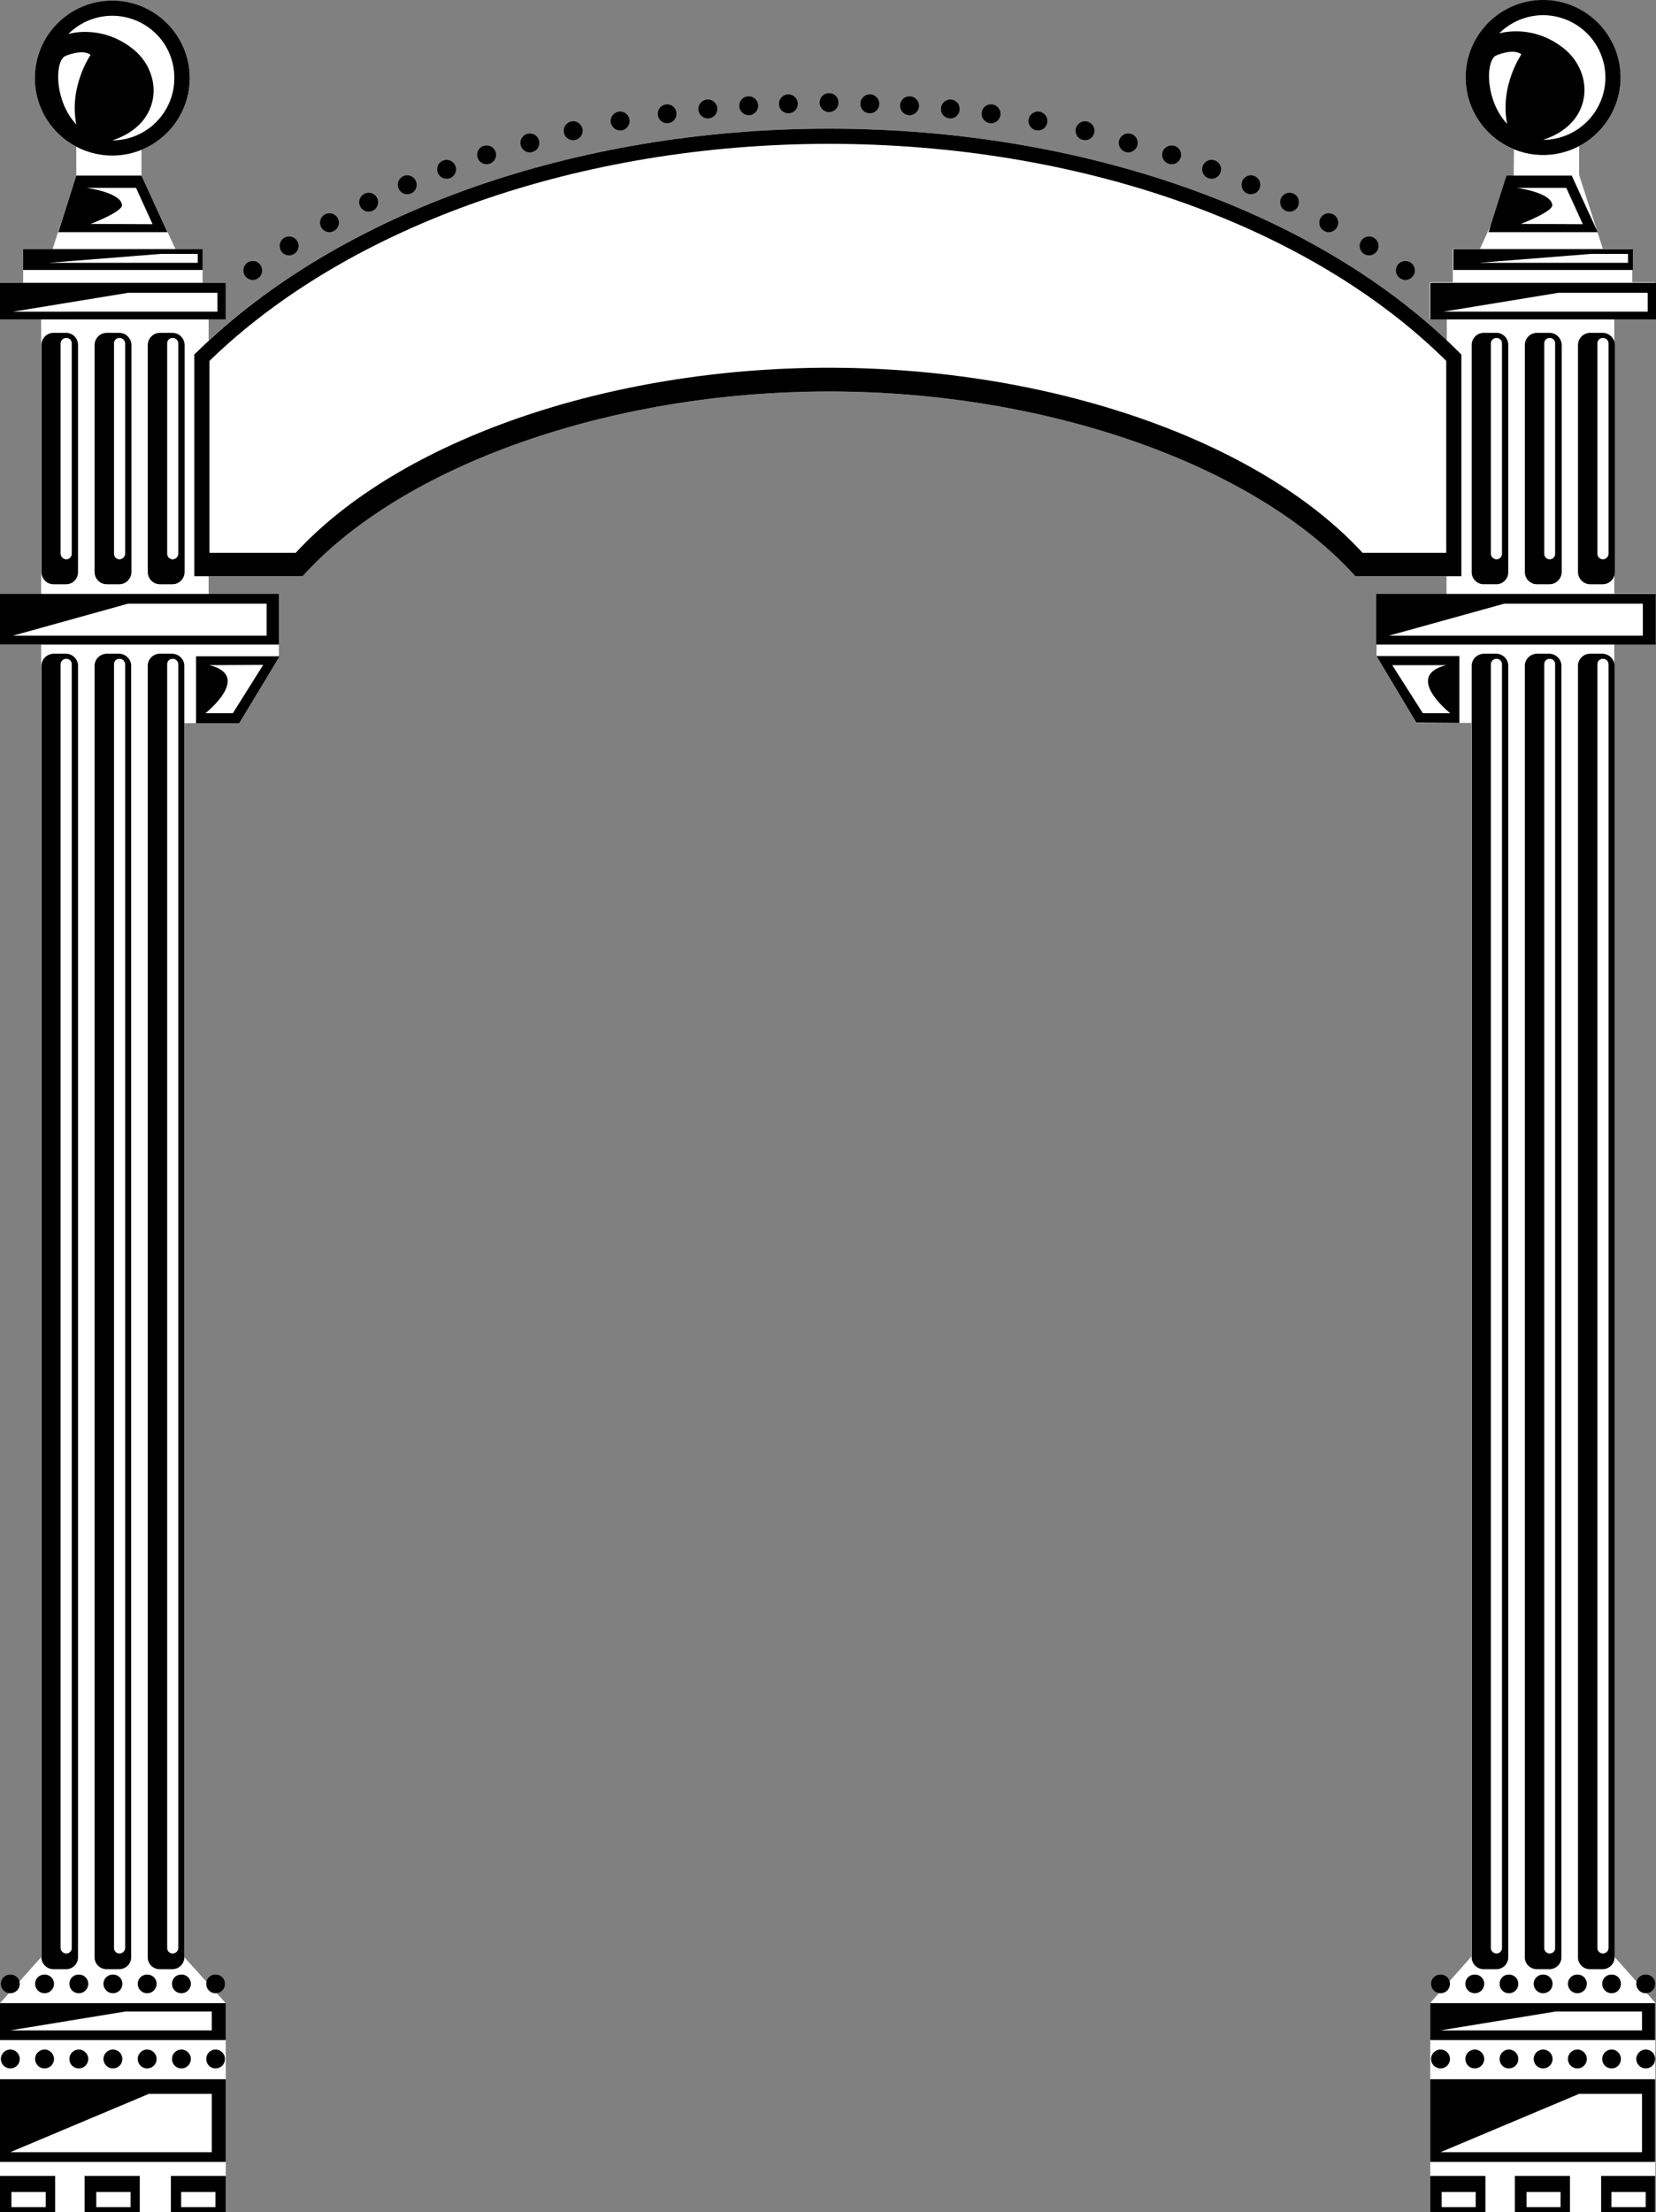 <svg width="579.5pt" height="1031.464" viewBox="0 0 579.5 773.598" xmlns="http://www.w3.org/2000/svg"><rect x="0" y="0" width="579.5" height="773.598" fill="#808080" stroke="none"/><path style="fill:#fff;fill-opacity:1;fill-rule:nonzero;stroke:none" d="M491.926 261.176h31.898v6.199h-24.5v21.7l13.903 23.402h19.296v431.398l-14.398 16.2v73.198h78.8v-73.199l-14.402-16.199V284.977h14.403v-17.704h-14.403v-96h14.403v-12.898h-8.102v-11.7h-10.3l-8.297-25.8v-10.102c8.617-4.5 14.488-13.52 14.5-23.898-.012-14.984-12.141-27.113-27.102-27.102-14.957-.011-27.086 12.118-27.102 27.102.016 11.316 6.997 21.02 16.903 25.102l-.102 8.898-11.8 25.8h-9.5v11.7h-8.098v12.898h6v7.403c-49.29-46.418-129.54-73.985-216.2-74-86.242.015-166.93 27.605-217.101 74.097v-7.398h6v-12.8h-8.102v-11.802h-9.5l-11.898-25.699v-9c9.89-4.058 16.867-13.761 16.898-25.097-.03-14.965-12.156-27.094-27.097-27.102-14.98.008-27.106 12.137-27.102 27.102-.004 10.394 5.867 19.414 14.5 24v10.097l-8.3 25.7H25.726v11.8h-8.102v12.801h14.398v96H17.625v17.7h14.398v459l-14.398 16.1v73.098h79v-73.097l-14.5-16.102v-431.5h19.2l13.902-23.398v-21.801H90.625v-6.2h32.898c34.91-38.76 107.75-64.628 184.204-64.6 76.539-.028 149.246 25.84 184.199 64.6" transform="translate(-17.625 -59.676)"/><path style="fill:#000;fill-opacity:1;fill-rule:nonzero;stroke:none" d="M96.625 171.375v-12.8h-79v12.8h79m0 644.301v-28.903h-79v28.903h79m18.602-530.602v-17.699H17.625v17.7h97.602M96.625 773.074v-12.898h-79v12.898h79m-55.898-597c2.324-.023 4.242 1.899 4.199 4.301v79.3c.043 2.41-1.875 4.333-4.2 4.302h-4.3a4.224 4.224 0 0 1-4.301-4.301v-79.301a4.233 4.233 0 0 1 4.3-4.3h4.302m0 112.198c2.324.04 4.242 1.961 4.199 4.301v451.5c.043 2.328-1.875 4.25-4.2 4.2h-4.3c-2.406.05-4.328-1.872-4.301-4.2v-451.5c-.027-2.34 1.895-4.262 4.3-4.3h4.302m18.5-.001c2.414.04 4.336 1.961 4.296 4.301v451.5c.04 2.328-1.882 4.25-4.296 4.2h-4.204c-2.41.05-4.332-1.872-4.296-4.2v-451.5c-.036-2.34 1.886-4.262 4.296-4.3h4.204m18.597-.001c2.41.04 4.332 1.961 4.301 4.301v451.5c.031 2.328-1.89 4.25-4.3 4.2h-4.302c-2.32.05-4.242-1.872-4.199-4.2v-451.5c-.043-2.34 1.88-4.262 4.2-4.3h4.3m10.699-141.501v7.301H25.727v-7.3h62.796m-21.398-25.7 9.102 19.801H38.023l6.301-19.8h22.801" transform="translate(-17.625 -59.676)"/><path style="fill:#fff;fill-opacity:1;fill-rule:nonzero;stroke:none" d="m49.324 137.977 21.7.097-5.797-12.699H48.023s11.965 1.633 12.301 6c.184 2.371-11 6.602-11 6.602m-14.597 13.597 39-3.097h13.097v3.097H34.727m-12.602 17.102 40.3-6.602h31.302v6.602H22.125m0 113.301 40.3-11.204h48.5v11.204h-88.8m-.898 487.699 40.296-6.602h30.204v6.602h-70.5m0 42.597 48.5-20.398h22v20.398h-70.5" transform="translate(-17.625 -59.676)"/><path style="fill:#000;fill-opacity:1;fill-rule:nonzero;stroke:none" d="M86.227 312.574v-23.398h29.199l-14.102 23.398H86.227" transform="translate(-17.625 -59.676)"/><path style="fill:#fff;fill-opacity:1;fill-rule:nonzero;stroke:none" d="M40.824 177.875a1.83 1.83 0 0 1 1.903 1.898v73.5a1.944 1.944 0 0 1-1.903 2 2.062 2.062 0 0 1-2-2v-73.5c.043-1.074.914-1.945 2-1.898" transform="translate(-17.625 -59.676)"/><path style="fill:#000;fill-opacity:1;fill-rule:nonzero;stroke:none" d="M59.324 176.074c2.348-.023 4.27 1.899 4.301 4.301v79.3c-.031 2.41-1.953 4.333-4.3 4.302h-4.302c-2.382.03-4.304-1.891-4.296-4.301v-79.301c-.008-2.402 1.914-4.324 4.296-4.3h4.301" transform="translate(-17.625 -59.676)"/><path style="fill:#fff;fill-opacity:1;fill-rule:nonzero;stroke:none" d="M59.426 177.875c1.082-.047 1.953.824 2 1.898v73.5c-.047 1.102-.918 1.973-2 2a1.94 1.94 0 0 1-1.903-2v-73.5a1.827 1.827 0 0 1 1.903-1.898" transform="translate(-17.625 -59.676)"/><path style="fill:#000;fill-opacity:1;fill-rule:nonzero;stroke:none" d="M77.926 176.074c2.367-.023 4.289 1.899 4.3 4.301v79.3c-.011 2.41-1.933 4.333-4.3 4.302h-4.301c-2.363.03-4.281-1.891-4.3-4.301v-79.301c.019-2.402 1.937-4.324 4.3-4.3h4.3" transform="translate(-17.625 -59.676)"/><path style="fill:#fff;fill-opacity:1;fill-rule:nonzero;stroke:none" d="M78.023 177.875c1.106-.047 1.977.824 2 1.898v73.5a2.035 2.035 0 0 1-2 2 1.964 1.964 0 0 1-1.898-2v-73.5c-.016-1.074.855-1.945 1.898-1.898M40.824 290.074c1.063-.047 1.934.824 1.903 1.903v448.898c.03 1.047-.84 1.914-1.903 1.898a1.982 1.982 0 0 1-2-1.898V291.977c.043-1.079.914-1.95 2-1.903m18.602 0c1.082-.047 1.953.824 2 1.903v448.898c-.047 1.047-.918 1.914-2 1.898-1.067.016-1.938-.851-1.903-1.898V291.977a1.828 1.828 0 0 1 1.903-1.903m18.597 0c1.106-.047 1.977.824 2 1.903v448.898a1.956 1.956 0 0 1-2 1.898 1.883 1.883 0 0 1-1.898-1.898V291.977c-.016-1.079.855-1.95 1.898-1.903m31.704 2.102-10.602 16.898h-9.602s16.59-13.113 1.301-16.8l18.903-.098" transform="translate(-17.625 -59.676)"/><path style="fill:#000;fill-opacity:1;fill-rule:nonzero;stroke:none" d="M491.926 261.176h37.097v-77.5l-.796-.801c-48.864-48.965-131.286-78.184-220.5-78.2-88.743.016-171.489 29.227-221.301 78.2l-.801.7v77.6h37.898c34.91-38.76 107.75-64.628 184.204-64.6 76.539-.028 149.246 25.84 184.199 64.6" transform="translate(-17.625 -59.676)"/><path style="fill:#fff;fill-opacity:1;fill-rule:nonzero;stroke:none" d="M307.727 109.977c-86.914.035-167.852 28.378-216.801 75.898v67.102h30.199c36.223-39.348 109.27-64.696 186.602-64.704 77.421.008 150.468 25.356 186.699 64.704h29.3v-67.102c-48.023-47.523-128.628-75.863-216-75.898" transform="translate(-17.625 -59.676)"/><path style="fill:#000;fill-opacity:1;fill-rule:nonzero;stroke:none" d="M36.926 833.273v-12.699H17.625v12.7h19.3m59.7-.001v-12.699h-19.2v12.7h19.2m-30.102-.001v-12.699H47.227v12.7h19.296" transform="translate(-17.625 -59.676)"/><path style="fill:#fff;fill-opacity:1;fill-rule:nonzero;stroke:none" d="M33.625 831.477v-5.301h-12v5.3h12m29.699.001v-5.301h-12v5.3h12m29.699.001v-5.301h-12v5.3h12" transform="translate(-17.625 -59.676)"/><path style="fill:#000;fill-opacity:1;fill-rule:nonzero;stroke:none" d="M597.125 171.375v-12.8h-79v12.8h79m-97.898 113.699v-17.699h97.796v17.7h-97.796m42-109.001c2.32-.023 4.242 1.899 4.199 4.301v79.3c.043 2.41-1.88 4.333-4.2 4.302h-4.3a4.219 4.219 0 0 1-4.301-4.301v-79.301a4.228 4.228 0 0 1 4.3-4.3h4.302m0 112.198c2.32.04 4.242 1.961 4.199 4.301v451.5c.043 2.328-1.88 4.25-4.2 4.2h-4.3c-2.41.05-4.332-1.872-4.301-4.2v-451.5c-.031-2.34 1.89-4.262 4.3-4.3h4.302m18.5-.001c2.41.04 4.332 1.961 4.296 4.301v451.5c.036 2.328-1.886 4.25-4.296 4.2h-4.204c-2.414.05-4.336-1.872-4.296-4.2v-451.5c-.04-2.34 1.882-4.262 4.296-4.3h4.204m18.597-.001c2.406.04 4.324 1.961 4.301 4.301v451.5c.023 2.328-1.895 4.25-4.3 4.2h-4.302c-2.324.05-4.246-1.872-4.199-4.2v-451.5c-.047-2.34 1.875-4.262 4.2-4.3h4.3m10.699-141.501v7.301h-62.796v-7.3h62.796m-21.398-25.7 9.102 19.801h-38.204l6.301-19.8h22.801m-10-61.399c14.957.023 27.086 12.148 27.102 27.097-.016 14.973-12.145 27.098-27.102 27.102-14.96-.004-27.09-12.129-27.102-27.102.012-14.949 12.141-27.074 27.102-27.097" transform="translate(-17.625 -59.676)"/><path style="fill:#fff;fill-opacity:1;fill-rule:nonzero;stroke:none" d="M557.625 108.574c12-.023 21.766-9.785 21.8-21.8a21.903 21.903 0 0 0-6.402-15.399c-4.12-4.094-9.585-6.355-15.398-6.398-5.816.043-11.281 2.304-15.398 6.398 0 0 11.164-3.555 22.199 4.898 11.133 8.395 11.176 26.461-6.801 32.301m-7.801 29.403 21.7.097-5.797-12.699h-17.204s11.961 1.633 12.301 6c.18 2.371-11 6.602-11 6.602m-14.597 13.597 39-3.097h13.097v3.097h-52.097m-12.602 17.102 40.3-6.602h31.302v6.602h-71.602m-19 113.301 40.398-11.204h48.5v11.204h-88.898" transform="translate(-17.625 -59.676)"/><path style="fill:#000;fill-opacity:1;fill-rule:nonzero;stroke:none" d="M528.324 312.477v-23.403h-29l13.903 23.301 15.097.102" transform="translate(-17.625 -59.676)"/><path style="fill:#fff;fill-opacity:1;fill-rule:nonzero;stroke:none" d="M541.324 177.875c1.059-.047 1.93.824 1.903 1.898v73.5a1.95 1.95 0 0 1-1.903 2 2.056 2.056 0 0 1-2-2v-73.5c.04-1.074.91-1.945 2-1.898" transform="translate(-17.625 -59.676)"/><path style="fill:#000;fill-opacity:1;fill-rule:nonzero;stroke:none" d="M559.824 176.074c2.344-.023 4.266 1.899 4.301 4.301v79.3c-.035 2.41-1.957 4.333-4.3 4.302h-4.302c-2.386.03-4.304-1.891-4.296-4.301v-79.301c-.008-2.402 1.91-4.324 4.296-4.3h4.301" transform="translate(-17.625 -59.676)"/><path style="fill:#fff;fill-opacity:1;fill-rule:nonzero;stroke:none" d="M559.926 177.875a1.808 1.808 0 0 1 1.898 1.898v73.5c.051 1.102-.82 1.973-1.898 2-1.07-.027-1.942-.898-1.903-2v-73.5a1.822 1.822 0 0 1 1.903-1.898" transform="translate(-17.625 -59.676)"/><path style="fill:#000;fill-opacity:1;fill-rule:nonzero;stroke:none" d="M578.426 176.074c2.363-.023 4.285 1.899 4.3 4.301v79.3c-.015 2.41-1.937 4.333-4.3 4.302h-4.301c-2.367.03-4.285-1.891-4.3-4.301v-79.301c.015-2.402 1.933-4.324 4.3-4.3h4.3" transform="translate(-17.625 -59.676)"/><path style="fill:#fff;fill-opacity:1;fill-rule:nonzero;stroke:none" d="M578.523 177.875c1.102-.047 1.973.824 2 1.898v73.5a2.04 2.04 0 0 1-2 2 1.959 1.959 0 0 1-1.898-2v-73.5c-.02-1.074.852-1.945 1.898-1.898m-37.199 112.199c1.059-.047 1.93.824 1.903 1.903v448.898c.027 1.047-.844 1.914-1.903 1.898a1.977 1.977 0 0 1-2-1.898V291.977c.04-1.079.91-1.95 2-1.903m18.602 0a1.81 1.81 0 0 1 1.898 1.903v448.898c.051 1.047-.82 1.914-1.898 1.898-1.07.016-1.942-.851-1.903-1.898V291.977a1.823 1.823 0 0 1 1.903-1.903m18.597 0c1.102-.047 1.973.824 2 1.903v448.898a1.961 1.961 0 0 1-2 1.898 1.878 1.878 0 0 1-1.898-1.898V291.977c-.02-1.079.852-1.95 1.898-1.903m-73.699 2.199 10.7 16.801h9.601s-16.617-13.113-1.3-16.8h-19" transform="translate(-17.625 -59.676)"/><path style="fill:#000;fill-opacity:1;fill-rule:nonzero;stroke:none" d="M106.125 150.977c1.77-.028 3.242 1.445 3.2 3.296.042 1.786-1.43 3.258-3.2 3.301-1.867-.043-3.34-1.515-3.3-3.3-.04-1.852 1.433-3.325 3.3-3.297m12.699-8.602c1.781.004 3.254 1.48 3.301 3.3-.047 1.813-1.52 3.29-3.3 3.302-1.852-.012-3.329-1.489-3.302-3.301-.027-1.82 1.45-3.297 3.301-3.301m14.102-8.102c1.808-.03 3.281 1.446 3.3 3.301-.019 1.781-1.492 3.254-3.3 3.301-1.828-.047-3.301-1.52-3.301-3.3 0-1.856 1.473-3.333 3.3-3.302m13.7-7.199c1.828.028 3.3 1.504 3.3 3.301a3.282 3.282 0 0 1-3.3 3.3c-1.809.012-3.281-1.464-3.3-3.3.019-1.797 1.491-3.273 3.3-3.3m13.5-6.098c1.84.035 3.316 1.507 3.3 3.296a3.253 3.253 0 0 1-3.3 3.301c-1.797.02-3.27-1.453-3.3-3.3.03-1.79 1.503-3.262 3.3-3.297m13.801-5.403c1.793.02 3.27 1.492 3.3 3.301-.03 1.828-1.507 3.305-3.3 3.3a3.274 3.274 0 0 1-3.301-3.3c-.016-1.809 1.46-3.281 3.3-3.3m14.001-5.001c1.785-.047 3.258 1.43 3.3 3.2-.042 1.867-1.515 3.34-3.3 3.3-1.852.04-3.328-1.433-3.301-3.3-.027-1.77 1.45-3.247 3.3-3.2m15.098-4.199c1.852-.035 3.325 1.441 3.301 3.3.024 1.778-1.449 3.25-3.3 3.302-1.786-.051-3.258-1.524-3.297-3.301.039-1.86 1.511-3.336 3.296-3.301m15.204-4.301c1.78.047 3.253 1.52 3.296 3.301-.043 1.855-1.515 3.328-3.296 3.3a3.227 3.227 0 0 1-3.301-3.3c-.028-1.781 1.445-3.254 3.3-3.3m16.399-3.399c1.844.031 3.316 1.508 3.3 3.3a3.252 3.252 0 0 1-3.3 3.297c-1.793.02-3.27-1.457-3.3-3.296a3.382 3.382 0 0 1 3.3-3.301m16.5-2.5c1.77-.004 3.242 1.472 3.2 3.3.042 1.805-1.43 3.282-3.2 3.297-1.867-.015-3.34-1.492-3.3-3.296-.04-1.829 1.433-3.305 3.3-3.301m14.199-1.699c1.832.027 3.305 1.503 3.301 3.296a3.272 3.272 0 0 1-3.3 3.301c-1.805.016-3.278-1.46-3.302-3.3.024-1.794 1.497-3.27 3.301-3.297m14.301-1.102c1.82-.027 3.297 1.45 3.3 3.3-.003 1.786-1.48 3.259-3.3 3.302-1.816-.043-3.29-1.516-3.3-3.301.01-1.852 1.484-3.328 3.3-3.301m13.898-.699a3.38 3.38 0 0 1 3.301 3.3c-.031 1.84-1.504 3.317-3.3 3.297a3.251 3.251 0 0 1-3.297-3.296c-.016-1.793 1.457-3.27 3.296-3.301m215.903 58.301c-1.805-.028-3.278 1.445-3.301 3.296.023 1.786 1.496 3.258 3.3 3.301 1.833-.043 3.305-1.515 3.302-3.3.004-1.852-1.47-3.325-3.301-3.297m-12.699-8.602a3.312 3.312 0 0 0-3.301 3.3 3.322 3.322 0 0 0 3.3 3.302 3.319 3.319 0 0 0 3.297-3.301 3.308 3.308 0 0 0-3.296-3.301m-14.102-8.102c-1.844-.03-3.316 1.446-3.3 3.301-.016 1.781 1.456 3.254 3.3 3.301 1.793-.047 3.266-1.52 3.3-3.3-.034-1.856-1.507-3.333-3.3-3.302m-13.699-7.199c-1.864.028-3.336 1.504-3.301 3.301-.035 1.836 1.438 3.313 3.3 3.3 1.774.012 3.247-1.464 3.2-3.3.047-1.797-1.426-3.273-3.2-3.3m-13.601-6.098c-1.773.035-3.25 1.507-3.199 3.296-.05 1.848 1.426 3.32 3.2 3.301 1.859.02 3.335-1.453 3.3-3.3.035-1.79-1.441-3.262-3.3-3.297m-13.7-5.403c-1.828.02-3.305 1.492-3.3 3.301a3.29 3.29 0 0 0 3.3 3.3c1.805.005 3.281-1.472 3.3-3.3a3.348 3.348 0 0 0-3.3-3.3m-14-5.001a3.226 3.226 0 0 0-3.3 3.2c.007 1.867 1.48 3.34 3.3 3.3 1.816.04 3.29-1.433 3.3-3.3-.01-1.77-1.484-3.247-3.3-3.2m-15.199-4.199c-1.785-.035-3.258 1.441-3.301 3.3.043 1.778 1.516 3.25 3.3 3.302 1.852-.051 3.325-1.524 3.302-3.301.023-1.86-1.45-3.336-3.301-3.301m-15.102-4.301c-1.816.047-3.293 1.52-3.3 3.301.007 1.855 1.484 3.328 3.3 3.3 1.817.028 3.293-1.445 3.301-3.3-.008-1.781-1.484-3.254-3.3-3.3m-16.501-3.399c-1.777.031-3.25 1.508-3.3 3.3.05 1.84 1.523 3.317 3.3 3.297 1.86.02 3.332-1.457 3.301-3.296.031-1.793-1.441-3.27-3.3-3.301m-16.399-2.5c-1.805-.004-3.281 1.472-3.301 3.3a3.344 3.344 0 0 0 3.3 3.297c1.833-.015 3.305-1.492 3.302-3.296a3.287 3.287 0 0 0-3.301-3.301m-14.199-1.699c-1.868.027-3.34 1.503-3.301 3.296-.04 1.84 1.433 3.317 3.3 3.301 1.77.016 3.243-1.46 3.2-3.3.043-1.794-1.43-3.27-3.2-3.297m-14.3-1.102a3.227 3.227 0 0 0-3.301 3.3c-.031 1.786 1.445 3.259 3.3 3.302 1.778-.043 3.255-1.516 3.302-3.301-.047-1.852-1.524-3.328-3.301-3.301m-13.903-.699c-1.828.031-3.3 1.508-3.296 3.3a3.265 3.265 0 0 0 3.296 3.297c1.805.02 3.282-1.457 3.301-3.296-.02-1.793-1.496-3.27-3.3-3.301m-14.297-.403c-1.786-.03-3.258 1.446-3.301 3.301.043 1.778 1.515 3.254 3.3 3.301 1.852-.047 3.325-1.523 3.297-3.3a3.224 3.224 0 0 0-3.296-3.302" transform="translate(-17.625 -59.676)"/><path style="fill:#fff;fill-opacity:1;fill-rule:nonzero;stroke:none" d="M545.023 102.977c-7.28-7.641-7.78-21.11-4.097-23.801 0 0 6.125-2.793 9.097-.5 0 0-7.628 11.008-5 24.3" transform="translate(-17.625 -59.676)"/><path style="fill:#000;fill-opacity:1;fill-rule:nonzero;stroke:none" d="M56.926 59.875c14.941.008 27.066 12.137 27.097 27.102-.03 14.953-12.156 27.082-27.097 27.097-14.98-.015-27.106-12.144-27.102-27.097-.004-14.965 12.121-27.094 27.102-27.102" transform="translate(-17.625 -59.676)"/><path style="fill:#fff;fill-opacity:1;fill-rule:nonzero;stroke:none" d="M56.926 108.773c11.984-.035 21.746-9.8 21.699-21.796.047-5.82-2.215-11.286-6.3-15.403-4.138-4.105-9.606-6.37-15.4-6.398-5.831.027-11.3 2.293-15.402 6.398 0 0 11.149-3.57 22.204 4.903 11.117 8.375 11.156 26.441-6.801 32.296" transform="translate(-17.625 -59.676)"/><path style="fill:#fff;fill-opacity:1;fill-rule:nonzero;stroke:none" d="M44.324 103.176c-7.3-7.656-7.797-21.125-4.097-23.801 0 0 6.109-2.809 9.097-.5 0 0-7.644 10.992-5 24.3" transform="translate(-17.625 -59.676)"/><path style="fill:#000;fill-opacity:1;fill-rule:nonzero;stroke:none" d="M21.227 750.176c1.832-.047 3.308 1.426 3.296 3.199.012 1.863-1.464 3.336-3.296 3.3-1.801.036-3.278-1.437-3.301-3.3.023-1.773 1.5-3.246 3.3-3.2m12.001.001c1.804-.047 3.277 1.426 3.296 3.199-.02 1.863-1.492 3.336-3.296 3.3-1.832.036-3.305-1.437-3.301-3.3a3.21 3.21 0 0 1 3.3-3.2m12.001.001c1.773-.047 3.25 1.426 3.296 3.199-.046 1.863-1.523 3.336-3.296 3.3a3.211 3.211 0 0 1-3.301-3.3c-.035-1.773 1.441-3.246 3.3-3.2m11.899.001c1.848-.047 3.32 1.426 3.3 3.199.02 1.863-1.452 3.336-3.3 3.3-1.79.036-3.262-1.437-3.3-3.3.038-1.773 1.51-3.246 3.3-3.2m12 .001a3.224 3.224 0 0 1 3.3 3.199c-.007 1.863-1.48 3.336-3.3 3.3-1.816.036-3.293-1.437-3.3-3.3a3.226 3.226 0 0 1 3.3-3.2m12 .001c1.79-.047 3.262 1.426 3.3 3.199-.038 1.863-1.51 3.336-3.3 3.3-1.848.036-3.32-1.437-3.3-3.3-.02-1.773 1.452-3.246 3.3-3.2m11.898.001c1.864-.047 3.336 1.426 3.301 3.199a3.209 3.209 0 0 1-3.3 3.3c-1.774.036-3.247-1.437-3.2-3.3a3.133 3.133 0 0 1 3.2-3.2m-71.797 26.2c1.832.031 3.308 1.504 3.296 3.3a3.266 3.266 0 0 1-3.296 3.302c-1.801.011-3.278-1.461-3.301-3.301.023-1.797 1.5-3.27 3.3-3.301m12.001 0c1.804.031 3.277 1.504 3.296 3.3-.02 1.84-1.492 3.313-3.296 3.302a3.275 3.275 0 0 1-3.301-3.301c-.004-1.797 1.469-3.27 3.3-3.301m12.001 0c1.773.031 3.25 1.504 3.296 3.3-.046 1.84-1.523 3.313-3.296 3.302-1.86.011-3.336-1.461-3.301-3.301-.035-1.797 1.441-3.27 3.3-3.301m11.899 0c1.848.031 3.32 1.504 3.3 3.3a3.255 3.255 0 0 1-3.3 3.302c-1.79.011-3.262-1.461-3.3-3.301.038-1.797 1.51-3.27 3.3-3.301m12 0c1.82.031 3.293 1.504 3.3 3.3-.007 1.84-1.48 3.313-3.3 3.302-1.816.011-3.293-1.461-3.3-3.301.007-1.797 1.484-3.27 3.3-3.301m12 0c1.79.031 3.262 1.504 3.3 3.3-.038 1.84-1.51 3.313-3.3 3.302a3.255 3.255 0 0 1-3.3-3.301c-.02-1.797 1.452-3.27 3.3-3.301m11.898 0c1.864.031 3.336 1.504 3.301 3.3.035 1.84-1.437 3.313-3.3 3.302-1.774.011-3.247-1.461-3.2-3.301-.047-1.797 1.426-3.27 3.2-3.301m503.8 39.301v-28.903h-78.699v28.903h78.7m-.001-42.602v-12.898h-78.699v12.898h78.7" transform="translate(-17.625 -59.676)"/><path style="fill:#fff;fill-opacity:1;fill-rule:nonzero;stroke:none" d="m521.727 769.676 40.296-6.602h30.204v6.602h-70.5m0 42.597 48.5-20.398h22v20.398h-70.5" transform="translate(-17.625 -59.676)"/><path style="fill:#000;fill-opacity:1;fill-rule:nonzero;stroke:none" d="M537.426 833.273v-12.699h-19.301v12.7h19.3m59.399-.001v-12.699h-18.898v12.7h18.898m-29.801-.001v-12.699h-19.296v12.7h19.296" transform="translate(-17.625 -59.676)"/><path style="fill:#fff;fill-opacity:1;fill-rule:nonzero;stroke:none" d="M534.023 831.477v-5.301h-11.898v5.3h11.898m29.704.001v-5.301h-11.903v5.3h11.903m29.796.001v-5.301h-12v5.3h12" transform="translate(-17.625 -59.676)"/><path style="fill:#000;fill-opacity:1;fill-rule:nonzero;stroke:none" d="M521.727 750.176a3.218 3.218 0 0 1 3.296 3.199c-.004 1.863-1.476 3.336-3.296 3.3-1.817.036-3.293-1.437-3.301-3.3a3.226 3.226 0 0 1 3.3-3.2m12.001.001c1.789-.047 3.261 1.426 3.296 3.199-.035 1.863-1.507 3.336-3.296 3.3-1.848.036-3.32-1.437-3.301-3.3-.02-1.773 1.453-3.246 3.3-3.2m11.899.001c1.86-.047 3.336 1.426 3.3 3.199a3.211 3.211 0 0 1-3.3 3.3c-1.773.036-3.246-1.437-3.2-3.3a3.133 3.133 0 0 1 3.2-3.2m12 .001a3.21 3.21 0 0 1 3.3 3.199c.005 1.863-1.468 3.336-3.3 3.3-1.805.036-3.277-1.437-3.3-3.3.023-1.773 1.495-3.246 3.3-3.2m12 .001c1.805-.047 3.277 1.426 3.3 3.199-.023 1.863-1.495 3.336-3.3 3.3-1.832.036-3.309-1.437-3.3-3.3-.009-1.773 1.468-3.246 3.3-3.2m12 .001a3.133 3.133 0 0 1 3.2 3.199c.046 1.863-1.427 3.336-3.2 3.3a3.209 3.209 0 0 1-3.3-3.3c-.036-1.773 1.437-3.246 3.3-3.2m11.898.001c1.848-.047 3.32 1.426 3.301 3.199.02 1.863-1.453 3.336-3.3 3.3-1.79.036-3.262-1.437-3.297-3.3.035-1.773 1.507-3.246 3.296-3.2m-71.796 26.2c1.82.031 3.293 1.504 3.296 3.3-.004 1.84-1.476 3.313-3.296 3.302-1.817.011-3.293-1.461-3.301-3.301.008-1.797 1.484-3.27 3.3-3.301m12.001 0c1.789.031 3.261 1.504 3.296 3.3-.035 1.84-1.507 3.313-3.296 3.302a3.255 3.255 0 0 1-3.301-3.301c-.02-1.797 1.453-3.27 3.3-3.301m11.899 0c1.86.031 3.336 1.504 3.3 3.3.036 1.84-1.44 3.313-3.3 3.302-1.773.011-3.246-1.461-3.2-3.301-.046-1.797 1.427-3.27 3.2-3.301m12 0c1.832.031 3.305 1.504 3.3 3.3a3.274 3.274 0 0 1-3.3 3.302c-1.805.011-3.277-1.461-3.3-3.301.023-1.797 1.495-3.27 3.3-3.301m12 0c1.805.031 3.277 1.504 3.3 3.3-.023 1.84-1.495 3.313-3.3 3.302a3.272 3.272 0 0 1-3.3-3.301c-.009-1.797 1.468-3.27 3.3-3.301m12 0c1.773.031 3.246 1.504 3.2 3.3.046 1.84-1.427 3.313-3.2 3.302-1.863.011-3.336-1.461-3.3-3.301-.036-1.797 1.437-3.27 3.3-3.301m11.898 0c1.848.031 3.32 1.504 3.301 3.3a3.255 3.255 0 0 1-3.3 3.302c-1.79.011-3.262-1.461-3.297-3.301.035-1.797 1.507-3.27 3.296-3.301" transform="translate(-17.625 -59.676)"/></svg>
